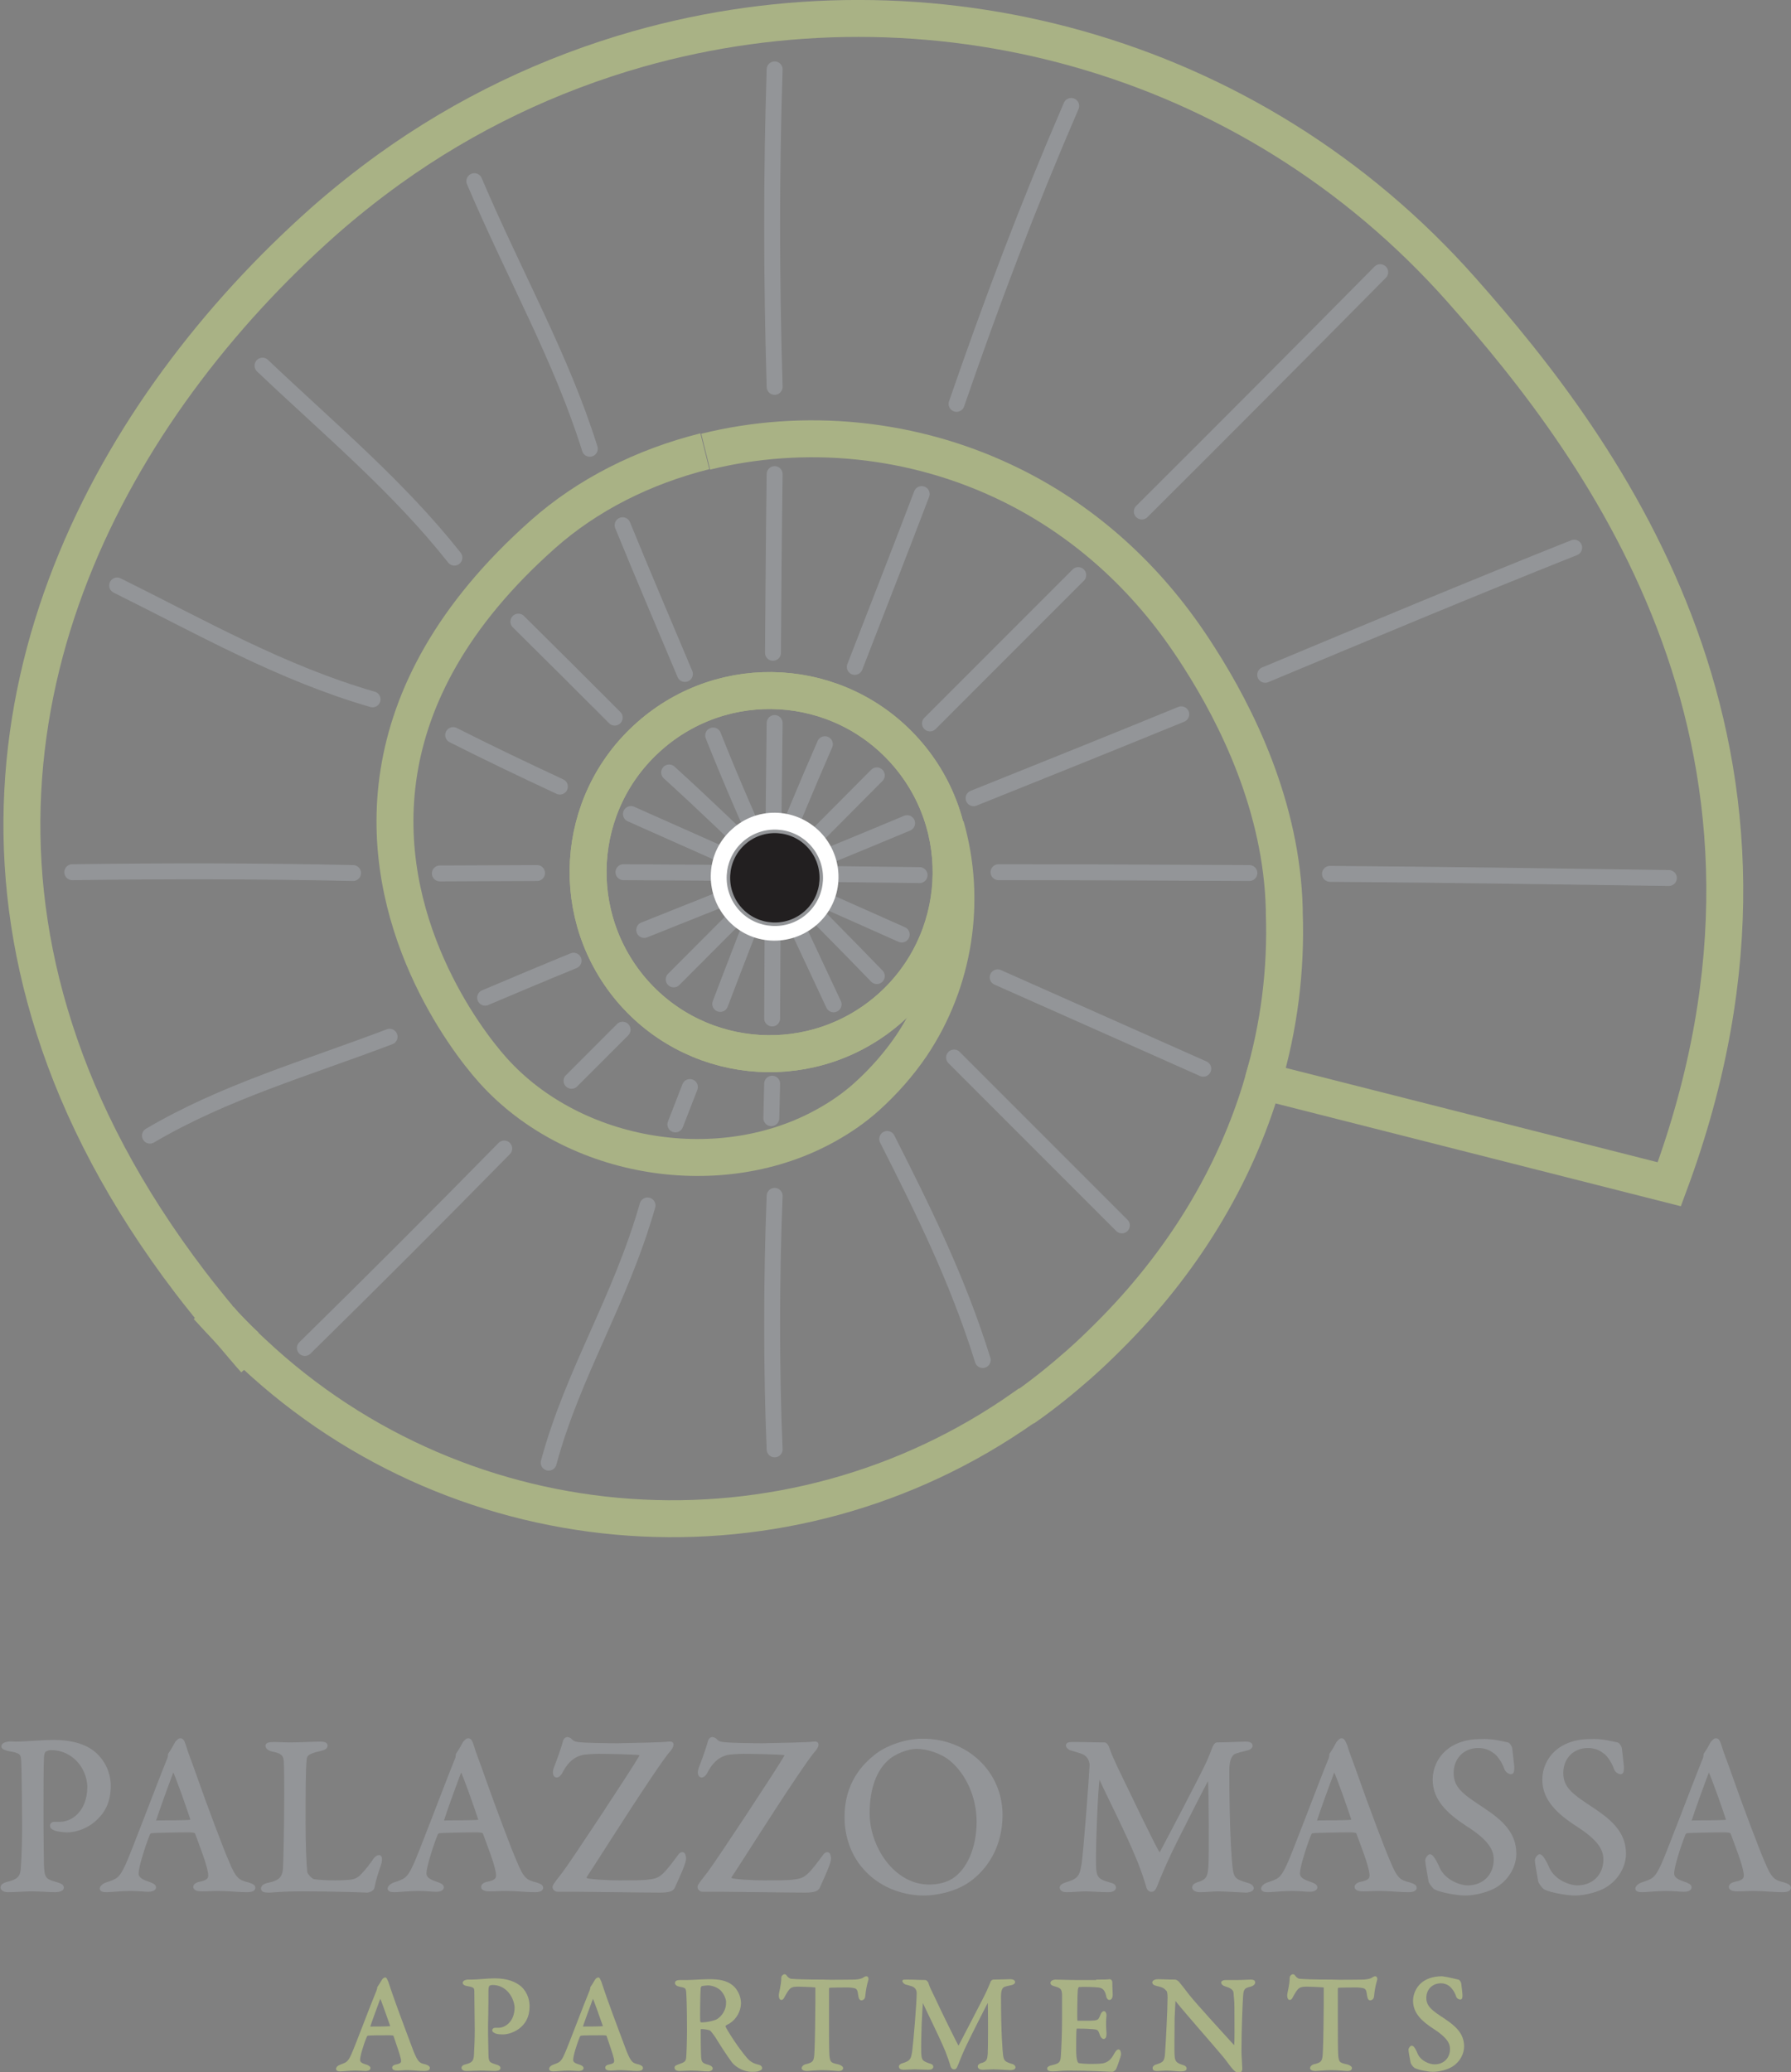 <svg xmlns="http://www.w3.org/2000/svg" xmlns:xlink="http://www.w3.org/1999/xlink" id="Livello_1" x="0px" y="0px" viewBox="0 0 431.2 498.7" style="enable-background:new 0 0 431.2 498.7;" xml:space="preserve"><rect x="0" y="0" width="431.2" height="498.7" fill="#808080" stroke="none"/><style type="text/css">	.st0{fill:#A9B285;}	.st1{fill:none;stroke:#A9B285;stroke-width:0.595;stroke-miterlimit:3.864;}	.st2{fill:#939598;}	.st3{fill:none;stroke:#939598;stroke-width:0.744;stroke-miterlimit:3.864;}	.st4{fill:none;stroke:#A9B285;stroke-width:8.89;stroke-miterlimit:3.864;}	.st5{fill:none;stroke:#939598;stroke-width:3.831;stroke-linecap:round;stroke-miterlimit:3.864;}	.st6{fill:#FFFFFF;}	.st7{fill:#221F20;}	.st8{fill:none;stroke:#939598;stroke-width:0.84;stroke-miterlimit:3.864;}</style><g>	<path class="st0" d="M93.2,477c0.3,0.9,0.8,2.4,1.4,4.1c1.7,4.8,4.2,11.3,4.7,12.7c1.1,2.7,1.6,3,3.1,3.3c0.5,0.2,0.8,0.3,0.8,0.6  c0,0.2-0.2,0.4-1.1,0.4c-1.1,0-2.7-0.2-4.1-0.2c-1.1,0-1.5,0.1-2.3,0.1c-0.8,0-1-0.2-1-0.4c0-0.2,0.2-0.4,0.8-0.5  c1.6-0.3,1.4-1,1.3-1.7c-0.3-1.3-1.1-3.5-1.8-5.6c0-0.1-0.2-0.3-1.1-0.3c-1.8,0-4.7,0-5.4,0.1c-0.1,0-0.3,0.2-0.4,0.3  c-0.9,2.1-1.7,4.9-1.7,5.8c0,0.4,0.1,1,1.6,1.4c0.6,0.2,0.9,0.4,0.9,0.6c0,0.3-0.5,0.4-0.9,0.4c-0.6,0-1.4-0.1-2.6-0.1  c-1.2,0-2.9,0.2-3.4,0.2c-0.6,0-0.8-0.1-0.8-0.3s0.2-0.5,0.7-0.7c1.6-0.6,2.1-0.7,3-2.8c0.8-1.7,4.5-11.6,6-15.2  c0.1-0.3,0.2-0.5,0.2-0.7c0-0.1,0-0.2,0.1-0.3c0.3-0.4,0.8-1.3,1-1.6c0.2-0.3,0.4-0.4,0.5-0.4C92.8,476.1,92.9,476.3,93.2,477   M94.3,487.7c-0.6-1.7-2.3-6.6-2.6-7.1c-0.1-0.2-0.2-0.2-0.3,0c-0.6,1.6-2.3,6.2-2.6,7.2c0,0.1,0,0.2,0.2,0.2c1.3,0,4,0,5.1-0.1  C94.2,487.9,94.3,487.8,94.3,487.7"></path>	<path class="st1" d="M93.2,477c0.3,0.9,0.8,2.4,1.4,4.1c1.7,4.8,4.2,11.3,4.7,12.7c1.1,2.7,1.6,3,3.1,3.3c0.5,0.2,0.8,0.3,0.8,0.6  c0,0.2-0.2,0.4-1.1,0.4c-1.1,0-2.7-0.2-4.1-0.2c-1.1,0-1.5,0.1-2.3,0.1c-0.8,0-1-0.2-1-0.4c0-0.2,0.2-0.4,0.8-0.5  c1.6-0.3,1.4-1,1.3-1.7c-0.3-1.3-1.1-3.5-1.8-5.6c0-0.1-0.2-0.3-1.1-0.3c-1.8,0-4.7,0-5.4,0.1c-0.1,0-0.3,0.2-0.4,0.3  c-0.9,2.1-1.7,4.9-1.7,5.8c0,0.4,0.1,1,1.6,1.4c0.6,0.2,0.9,0.4,0.9,0.6c0,0.3-0.5,0.4-0.9,0.4c-0.6,0-1.4-0.1-2.6-0.1  c-1.2,0-2.9,0.2-3.4,0.2c-0.6,0-0.8-0.1-0.8-0.3s0.2-0.5,0.7-0.7c1.6-0.6,2.1-0.7,3-2.8c0.8-1.7,4.5-11.6,6-15.2  c0.1-0.3,0.2-0.5,0.2-0.7c0-0.1,0-0.2,0.1-0.3c0.3-0.4,0.8-1.3,1-1.6c0.2-0.3,0.4-0.4,0.5-0.4C92.8,476.1,92.9,476.3,93.2,477z   M94.3,487.7c-0.6-1.7-2.3-6.6-2.6-7.1c-0.1-0.2-0.2-0.2-0.3,0c-0.6,1.6-2.3,6.2-2.6,7.2c0,0.1,0,0.2,0.2,0.2c1.3,0,4,0,5.1-0.1  C94.2,487.9,94.3,487.8,94.3,487.7z"></path>	<path class="st0" d="M118.6,477.4c-0.4,0-0.7,0.1-1,0.3c-0.1,0.1-0.3,0.5-0.3,1.3c0,0.7,0,4.8-0.1,8.6c0,3,0.1,5.8,0.1,6.6  c0,2.1,0.3,2.4,2,2.9c0.6,0.2,0.9,0.3,0.9,0.6s-0.6,0.4-1.1,0.4c-0.8,0-2-0.1-3.5-0.1c-1,0-2.3,0.1-3.3,0.1c-0.6,0-0.9-0.2-0.9-0.5  c0-0.2,0.3-0.4,0.7-0.5c1.8-0.4,2.2-1.1,2.3-2.4c0.1-1.6,0.2-4.3,0.2-6c0-1.1-0.1-8.1-0.1-9.1c0-1.2,0-1.6-1.8-1.9  c-0.7-0.1-1-0.3-1-0.5c0-0.3,0.3-0.4,0.8-0.5c0.2,0,0.8,0,1.1,0c1.3,0,3.8-0.3,5.5-0.3c3,0,4.9,0.8,6.2,1.9  c1.6,1.5,1.9,3.4,1.9,4.5c0,2.9-1.3,4.3-2.3,5.1c-0.9,0.7-2.4,1.4-3.8,1.4c-0.4,0-1.2,0-1.7-0.2c-0.4-0.2-0.6-0.3-0.6-0.5  c0-0.1,0.1-0.3,0.4-0.3h0.8c1.7,0,4.2-1.5,4.2-5.3C123.9,480,121.7,477.4,118.6,477.4"></path>	<path class="st1" d="M118.6,477.4c-0.4,0-0.7,0.1-1,0.3c-0.1,0.1-0.3,0.5-0.3,1.3c0,0.7,0,4.8-0.1,8.6c0,3,0.1,5.8,0.1,6.6  c0,2.1,0.3,2.4,2,2.9c0.6,0.2,0.9,0.3,0.9,0.6s-0.6,0.4-1.1,0.4c-0.8,0-2-0.1-3.5-0.1c-1,0-2.3,0.1-3.3,0.1c-0.6,0-0.9-0.2-0.9-0.5  c0-0.2,0.3-0.4,0.7-0.5c1.8-0.4,2.2-1.1,2.3-2.4c0.1-1.6,0.2-4.3,0.2-6c0-1.1-0.1-8.1-0.1-9.1c0-1.2,0-1.6-1.8-1.9  c-0.7-0.1-1-0.3-1-0.5c0-0.3,0.3-0.4,0.8-0.5c0.2,0,0.8,0,1.1,0c1.3,0,3.8-0.3,5.5-0.3c3,0,4.9,0.8,6.2,1.9  c1.6,1.5,1.9,3.4,1.9,4.5c0,2.9-1.3,4.3-2.3,5.1c-0.9,0.7-2.4,1.4-3.8,1.4c-0.4,0-1.2,0-1.7-0.2c-0.4-0.2-0.6-0.3-0.6-0.5  c0-0.1,0.1-0.3,0.4-0.3h0.8c1.7,0,4.2-1.5,4.2-5.3C123.9,480,121.7,477.4,118.6,477.4z"></path>	<path class="st0" d="M144.5,477c0.3,0.9,0.8,2.4,1.4,4.1c1.7,4.8,4.2,11.3,4.7,12.7c1.1,2.7,1.6,3,3.1,3.3c0.5,0.2,0.8,0.3,0.8,0.6  c0,0.2-0.2,0.4-1.1,0.4c-1.1,0-2.7-0.2-4.1-0.2c-1.1,0-1.5,0.1-2.3,0.1c-0.8,0-1-0.2-1-0.4c0-0.2,0.2-0.4,0.8-0.5  c1.6-0.3,1.4-1,1.3-1.7c-0.3-1.3-1.1-3.5-1.8-5.6c0-0.1-0.2-0.3-1.1-0.3c-1.8,0-4.7,0-5.4,0.1c-0.1,0-0.3,0.2-0.4,0.3  c-0.9,2.1-1.7,4.9-1.7,5.8c0,0.4,0.1,1,1.6,1.4c0.6,0.2,0.9,0.4,0.9,0.6c0,0.3-0.5,0.4-0.9,0.4c-0.6,0-1.4-0.1-2.6-0.1  c-1.2,0-2.9,0.2-3.4,0.2c-0.6,0-0.8-0.1-0.8-0.3s0.2-0.5,0.7-0.7c1.6-0.6,2.1-0.7,3-2.8c0.8-1.7,4.5-11.6,6-15.2  c0.1-0.3,0.2-0.5,0.2-0.7c0-0.1,0-0.2,0.1-0.3c0.3-0.4,0.8-1.3,1-1.6c0.2-0.3,0.4-0.4,0.5-0.4C144.1,476.1,144.2,476.3,144.5,477   M145.5,487.7c-0.6-1.7-2.3-6.6-2.6-7.1c-0.1-0.2-0.2-0.2-0.3,0c-0.6,1.6-2.3,6.2-2.6,7.2c0,0.1,0,0.2,0.2,0.2c1.3,0,4,0,5.1-0.1  C145.5,487.9,145.6,487.8,145.5,487.7"></path>	<path class="st1" d="M144.5,477c0.3,0.9,0.8,2.4,1.4,4.1c1.7,4.8,4.2,11.3,4.7,12.7c1.1,2.7,1.6,3,3.1,3.3c0.5,0.2,0.8,0.3,0.8,0.6  c0,0.2-0.2,0.4-1.1,0.4c-1.1,0-2.7-0.2-4.1-0.2c-1.1,0-1.5,0.1-2.3,0.1c-0.8,0-1-0.2-1-0.4c0-0.2,0.2-0.4,0.8-0.5  c1.6-0.3,1.4-1,1.3-1.7c-0.3-1.3-1.1-3.5-1.8-5.6c0-0.1-0.2-0.3-1.1-0.3c-1.8,0-4.7,0-5.4,0.1c-0.1,0-0.3,0.2-0.4,0.3  c-0.9,2.1-1.7,4.9-1.7,5.8c0,0.4,0.1,1,1.6,1.4c0.6,0.2,0.9,0.4,0.9,0.6c0,0.3-0.5,0.4-0.9,0.4c-0.6,0-1.4-0.1-2.6-0.1  c-1.2,0-2.9,0.2-3.4,0.2c-0.6,0-0.8-0.1-0.8-0.3s0.2-0.5,0.7-0.7c1.6-0.6,2.1-0.7,3-2.8c0.8-1.7,4.5-11.6,6-15.2  c0.1-0.3,0.2-0.5,0.2-0.7c0-0.1,0-0.2,0.1-0.3c0.3-0.4,0.8-1.3,1-1.6c0.2-0.3,0.4-0.4,0.5-0.4C144.1,476.1,144.2,476.3,144.5,477z   M145.5,487.7c-0.6-1.7-2.3-6.6-2.6-7.1c-0.1-0.2-0.2-0.2-0.3,0c-0.6,1.6-2.3,6.2-2.6,7.2c0,0.1,0,0.2,0.2,0.2c1.3,0,4,0,5.1-0.1  C145.5,487.9,145.6,487.8,145.5,487.7z"></path>	<path class="st0" d="M175.5,486.7c-0.2,0.1-0.8,0.4-1,0.6c-0.1,0.1-0.2,0.4-0.1,0.5c0.3,0.8,3.1,5.2,5.1,7.5  c0.9,1.1,1.8,1.6,3.2,1.9c0.3,0.1,0.5,0.3,0.5,0.5c0,0.2-0.3,0.3-0.5,0.4c-0.4,0.2-1.1,0.2-1.8,0.2c-1.5,0-3.4-0.9-4.4-2.1  c-1.2-1.6-2.8-4.1-4.1-6.2c-0.5-0.7-1.1-1.5-1.3-1.6c-0.1-0.1-1.3-0.4-2.3-0.4c-0.2,0-0.4,0.3-0.4,0.4c0,0.6,0,4.7,0.1,6.6  c0.1,1.4,0.4,1.8,2,2.2c0.6,0.2,0.8,0.4,0.8,0.6c0,0.3-0.6,0.4-0.8,0.4c-1.4,0-2-0.2-4.2-0.2c-0.6,0-2.3,0.1-2.7,0.1  c-0.4,0-0.9-0.1-0.9-0.5c0-0.3,0.3-0.3,0.7-0.5c1.4-0.5,2-0.7,2.1-1.9c0.1-1,0.2-4.5,0.2-6.5c0-5.1-0.1-8.1-0.2-9.3  c-0.1-1.2-0.4-1.3-1.9-1.6c-0.5-0.1-0.8-0.3-0.8-0.6c0-0.2,0.2-0.4,0.9-0.4h1.8c1.2,0,3.6-0.2,5.3-0.2c2.3,0,4,0.3,5.4,1.4  c1.1,0.9,1.9,2.5,1.9,4.1C178.1,483.8,177.1,485.7,175.5,486.7 M173.7,478.8c-0.8-0.8-2.2-1.3-3.3-1.3c-0.2,0-1.2,0.1-1.6,0.2  c-0.2,0.1-0.4,0.6-0.4,0.7c-0.1,1.1-0.2,7.5-0.1,8.1c0.1,0.3,0.3,0.5,0.5,0.5c1.9,0,3.7-0.6,4.1-0.9c0.9-0.6,2.2-2,2.2-4.1  C175.2,481.3,174.7,479.8,173.7,478.8"></path>	<path class="st1" d="M175.5,486.7c-0.2,0.1-0.8,0.4-1,0.6c-0.1,0.1-0.2,0.4-0.1,0.5c0.3,0.8,3.1,5.2,5.1,7.5  c0.9,1.1,1.8,1.6,3.2,1.9c0.3,0.1,0.5,0.3,0.5,0.5c0,0.2-0.3,0.3-0.5,0.4c-0.4,0.2-1.1,0.2-1.8,0.2c-1.5,0-3.4-0.9-4.4-2.1  c-1.2-1.6-2.8-4.1-4.1-6.2c-0.5-0.7-1.1-1.5-1.3-1.6c-0.1-0.1-1.3-0.4-2.3-0.4c-0.2,0-0.4,0.3-0.4,0.4c0,0.6,0,4.7,0.1,6.6  c0.1,1.4,0.4,1.8,2,2.2c0.6,0.2,0.8,0.4,0.8,0.6c0,0.3-0.6,0.4-0.8,0.4c-1.4,0-2-0.2-4.2-0.2c-0.6,0-2.3,0.1-2.7,0.1  c-0.4,0-0.9-0.1-0.9-0.5c0-0.3,0.3-0.3,0.7-0.5c1.4-0.5,2-0.7,2.1-1.9c0.1-1,0.2-4.5,0.2-6.5c0-5.1-0.1-8.1-0.2-9.3  c-0.1-1.2-0.4-1.3-1.9-1.6c-0.5-0.1-0.8-0.3-0.8-0.6c0-0.2,0.2-0.4,0.9-0.4h1.8c1.2,0,3.6-0.2,5.3-0.2c2.3,0,4,0.3,5.4,1.4  c1.1,0.9,1.9,2.5,1.9,4.1C178.1,483.8,177.1,485.7,175.5,486.7z M173.7,478.8c-0.8-0.8-2.2-1.3-3.3-1.3c-0.2,0-1.2,0.1-1.6,0.2  c-0.2,0.1-0.4,0.6-0.4,0.7c-0.1,1.1-0.2,7.5-0.1,8.1c0.1,0.3,0.3,0.5,0.5,0.5c1.9,0,3.7-0.6,4.1-0.9c0.9-0.6,2.2-2,2.2-4.1  C175.2,481.3,174.7,479.8,173.7,478.8z"></path>	<path class="st0" d="M205.9,476.7c1.2-0.1,1.8-0.3,2.2-0.6c0.2-0.1,0.3-0.2,0.5-0.2c0.2,0,0.3,0.3,0.1,0.8c-0.3,1-0.5,2-0.7,3.8  c0,0.3-0.3,0.6-0.6,0.6c-0.2,0-0.4-0.2-0.5-1.1c-0.2-1.7-0.6-1.9-2.7-2c-0.6,0-4.2,0-4.6,0.1c-0.2,0-0.3,0.4-0.3,0.4v8.1  c0,3.8,0,6.9,0.1,8.2c0.2,1.5,0.3,1.9,2.4,2.3c0.4,0.1,0.9,0.4,0.9,0.6c0,0.4-0.6,0.4-0.9,0.4c-0.3,0-2.3-0.2-3.8-0.2  c-1.6,0-3.3,0.2-3.7,0.2c-0.7,0-1-0.2-1-0.4c0-0.2,0.3-0.5,0.6-0.6c2.3-0.5,2.4-1.1,2.5-3.6c0.1-1.9,0.2-8.7,0.2-11.2v-3.9  c0-0.3-0.2-0.4-0.3-0.4c-0.7-0.1-3.6-0.2-4.1-0.2c-1.3,0-1.9,0.2-2.4,0.8c-0.1,0.1-0.5,0.6-1.1,1.7c-0.3,0.7-0.5,0.7-0.6,0.7  c-0.2,0-0.3-0.4-0.3-0.8c0-0.6,0.6-2.4,0.6-4.3c0-0.2,0.3-0.5,0.5-0.5c0.2,0,0.2,0.2,0.5,0.5c0.1,0.1,0.6,0.6,1.1,0.6  c0.9,0.1,3.5,0.2,7.7,0.2C200,476.8,204.5,476.7,205.9,476.7"></path>	<path class="st1" d="M205.9,476.7c1.2-0.1,1.8-0.3,2.2-0.6c0.2-0.1,0.3-0.2,0.5-0.2c0.2,0,0.3,0.3,0.1,0.8c-0.3,1-0.5,2-0.7,3.8  c0,0.3-0.3,0.6-0.6,0.6c-0.2,0-0.4-0.2-0.5-1.1c-0.2-1.7-0.6-1.9-2.7-2c-0.6,0-4.2,0-4.6,0.1c-0.2,0-0.3,0.4-0.3,0.4v8.1  c0,3.8,0,6.9,0.1,8.2c0.2,1.5,0.3,1.9,2.4,2.3c0.4,0.1,0.9,0.4,0.9,0.6c0,0.4-0.6,0.4-0.9,0.4c-0.3,0-2.3-0.2-3.8-0.2  c-1.6,0-3.3,0.2-3.7,0.2c-0.7,0-1-0.2-1-0.4c0-0.2,0.3-0.5,0.6-0.6c2.3-0.5,2.4-1.1,2.5-3.6c0.1-1.9,0.2-8.7,0.2-11.2v-3.9  c0-0.3-0.2-0.4-0.3-0.4c-0.7-0.1-3.6-0.2-4.1-0.2c-1.3,0-1.9,0.2-2.4,0.8c-0.1,0.1-0.5,0.6-1.1,1.7c-0.3,0.7-0.5,0.7-0.6,0.7  c-0.2,0-0.3-0.4-0.3-0.8c0-0.6,0.6-2.4,0.6-4.3c0-0.2,0.3-0.5,0.5-0.5c0.2,0,0.2,0.2,0.5,0.5c0.1,0.1,0.6,0.6,1.1,0.6  c0.9,0.1,3.5,0.2,7.7,0.2C200,476.8,204.5,476.7,205.9,476.7z"></path>	<path class="st0" d="M218.4,476.7c2.1,0,2.5,0.1,4.4,0.1c0.1,0,0.3,0.3,0.4,0.4c0.4,1.2,0.6,1.6,1.3,3c1.8,3.9,5.7,11.8,6.1,12.4  c0.1,0.1,0.3,0.2,0.3,0.1c0.3-0.6,6.4-12.2,7-13.6c0-0.1,0.6-1.3,0.8-1.9c0-0.2,0.3-0.5,0.4-0.5c1.2,0,3.8-0.1,4.1-0.1  c0.4,0,0.9,0.1,0.9,0.4c0,0.2-0.3,0.4-0.9,0.5c-0.5,0.1-1,0.2-1.5,0.4c-0.5,0.2-1,0.8-1,2.5c0,9.1,0.4,13.3,0.5,14.2  c0.2,1.5,0.6,1.8,2.1,2.3c0.6,0.1,0.9,0.4,0.9,0.6c0,0.3-0.5,0.4-1,0.4c-0.4,0-2.9-0.2-4.1-0.2c-0.6,0-1.7,0.1-2.5,0.1  c-0.4,0-0.9-0.1-0.9-0.5c0-0.3,0.4-0.5,0.9-0.6c1.3-0.4,1.4-1.2,1.5-2.4c0.1-1.5,0.1-11,0-12.7c0-0.1-0.1-0.4-0.3-0.2  c-0.4,0.7-4.1,8-5.4,10.7c-0.8,1.7-1.5,3.4-2,4.7c-0.4,1-0.5,0.9-0.8,0.9c-0.2,0-0.4-0.3-0.5-0.6c-0.2-0.8-0.6-1.9-1.2-3.5  c-1.8-4.3-4.5-9.5-5.7-12.3c-0.1-0.2-0.2-0.3-0.2,0.1c-0.3,1.4-0.6,9.7-0.5,12.7c0.1,1.7,0.3,2.1,2,2.7c0.7,0.2,0.9,0.3,0.9,0.6  c0,0.3-0.4,0.4-0.9,0.4c-1.1,0-2.4-0.1-3.3-0.1c-0.8,0-1.8,0.1-2.6,0.1c-0.5,0-0.9-0.1-0.9-0.5c0-0.1,0.2-0.4,0.7-0.5  c2-0.6,2.2-1.2,2.5-3c0.3-2.3,1.1-11.7,1.1-14.2c0-0.3-0.1-1.5-1.5-1.9c-0.6-0.2-1-0.3-1.4-0.4c-0.2-0.1-0.5-0.3-0.5-0.5  C217.4,476.7,217.7,476.7,218.4,476.7"></path>	<path class="st1" d="M218.4,476.7c2.1,0,2.5,0.1,4.4,0.1c0.1,0,0.3,0.3,0.4,0.4c0.4,1.2,0.6,1.6,1.3,3c1.8,3.9,5.7,11.8,6.1,12.4  c0.1,0.1,0.3,0.2,0.3,0.1c0.3-0.6,6.4-12.2,7-13.6c0-0.1,0.6-1.3,0.8-1.9c0-0.2,0.3-0.5,0.4-0.5c1.2,0,3.8-0.1,4.1-0.1  c0.4,0,0.9,0.1,0.9,0.4c0,0.2-0.3,0.4-0.9,0.5c-0.5,0.1-1,0.2-1.5,0.4c-0.5,0.2-1,0.8-1,2.5c0,9.1,0.4,13.3,0.5,14.2  c0.2,1.5,0.6,1.8,2.1,2.3c0.6,0.1,0.9,0.4,0.9,0.6c0,0.3-0.5,0.4-1,0.4c-0.4,0-2.9-0.2-4.1-0.2c-0.6,0-1.7,0.1-2.5,0.1  c-0.4,0-0.9-0.1-0.9-0.5c0-0.3,0.4-0.5,0.9-0.6c1.3-0.4,1.4-1.2,1.5-2.4c0.1-1.5,0.1-11,0-12.7c0-0.1-0.1-0.4-0.3-0.2  c-0.4,0.7-4.1,8-5.4,10.7c-0.8,1.7-1.5,3.4-2,4.7c-0.4,1-0.5,0.9-0.8,0.9c-0.2,0-0.4-0.3-0.5-0.6c-0.2-0.8-0.6-1.9-1.2-3.5  c-1.8-4.3-4.5-9.5-5.7-12.3c-0.1-0.2-0.2-0.3-0.2,0.1c-0.3,1.4-0.6,9.7-0.5,12.7c0.1,1.7,0.3,2.1,2,2.7c0.7,0.2,0.9,0.3,0.9,0.6  c0,0.3-0.4,0.4-0.9,0.4c-1.1,0-2.4-0.1-3.3-0.1c-0.8,0-1.8,0.1-2.6,0.1c-0.5,0-0.9-0.1-0.9-0.5c0-0.1,0.2-0.4,0.7-0.5  c2-0.6,2.2-1.2,2.5-3c0.3-2.3,1.1-11.7,1.1-14.2c0-0.3-0.1-1.5-1.5-1.9c-0.6-0.2-1-0.3-1.4-0.4c-0.2-0.1-0.5-0.3-0.5-0.5  C217.4,476.7,217.7,476.7,218.4,476.7z"></path>	<path class="st0" d="M264.2,476.7c1.1,0,2.5,0,3-0.1c0.1,0,0.3,0.2,0.3,0.4c0,1.5,0.1,2.5,0.1,3.1c0,0.5-0.2,0.9-0.5,0.9  c-0.3,0-0.5-0.5-0.5-0.8c-0.4-1.7-1.2-2.1-2.2-2.2c-0.9-0.1-3.2-0.2-4.7-0.1c-0.1,0-0.4,0.2-0.5,0.9c-0.1,0.8-0.2,7-0.1,7.5  c0,0.1,0.1,0.3,0.2,0.3h2.1c3.1,0,3.2-0.1,3.8-1.6c0.2-0.5,0.4-0.7,0.6-0.7c0.2,0,0.3,0.5,0.3,0.7c-0.1,0.9-0.1,1.6-0.1,2.4  c0,0.9,0.1,1.4,0.1,2c0,0.6-0.1,1-0.4,1c-0.2,0-0.5-0.4-0.6-0.7c-0.5-1.5-0.6-1.6-2.6-1.7c-1.1-0.1-2.4-0.1-3.3-0.1  c-0.1,0-0.3,0.2-0.3,0.3c-0.1,0.7-0.1,3.8-0.1,5.2c0,1,0.1,2.2,0.3,2.7c0.1,0.4,0.4,0.7,0.6,0.7c0.6,0.1,1.7,0.2,3,0.2  c0.4,0,2.4,0,3.1-0.2c1.1-0.3,1.9-0.9,2.7-2.4c0.4-0.7,0.6-0.9,0.8-0.9c0.2,0,0.3,0.5,0.3,0.9c0,0.3-1,3.2-1.2,3.5  c-0.1,0.1-0.4,0.4-0.6,0.4c-0.4,0-5.3-0.3-10.7-0.3c-1.7,0-2.5,0.2-3.7,0.2c-0.6,0-1-0.1-1-0.4c0-0.2,0.4-0.4,0.9-0.5  c1.6-0.4,2.3-0.6,2.4-2.4c0.1-1.4,0.3-5.3,0.3-9.3c0-3.9,0-4.6,0-5.6c-0.1-1.4-0.4-1.8-1.8-2.2c-0.7-0.2-1-0.3-1-0.6  c0-0.3,0.5-0.5,0.9-0.5c1.5,0,2.8,0.1,5,0.1H264.2z"></path>	<path class="st1" d="M264.2,476.7c1.1,0,2.5,0,3-0.1c0.1,0,0.3,0.2,0.3,0.4c0,1.5,0.1,2.5,0.1,3.1c0,0.5-0.2,0.9-0.5,0.9  c-0.3,0-0.5-0.5-0.5-0.8c-0.4-1.7-1.2-2.1-2.2-2.2c-0.9-0.1-3.2-0.2-4.7-0.1c-0.1,0-0.4,0.2-0.5,0.9c-0.1,0.8-0.2,7-0.1,7.5  c0,0.1,0.1,0.3,0.2,0.3h2.1c3.1,0,3.2-0.1,3.8-1.6c0.2-0.5,0.4-0.7,0.6-0.7c0.2,0,0.3,0.5,0.3,0.7c-0.1,0.9-0.1,1.6-0.1,2.4  c0,0.9,0.1,1.4,0.1,2c0,0.6-0.1,1-0.4,1c-0.2,0-0.5-0.4-0.6-0.7c-0.5-1.5-0.6-1.6-2.6-1.7c-1.1-0.1-2.4-0.1-3.3-0.1  c-0.1,0-0.3,0.2-0.3,0.3c-0.1,0.7-0.1,3.8-0.1,5.2c0,1,0.1,2.2,0.3,2.7c0.1,0.4,0.4,0.7,0.6,0.7c0.6,0.1,1.7,0.2,3,0.2  c0.4,0,2.4,0,3.1-0.2c1.1-0.3,1.9-0.9,2.7-2.4c0.4-0.7,0.6-0.9,0.8-0.9c0.2,0,0.3,0.5,0.3,0.9c0,0.3-1,3.2-1.2,3.5  c-0.1,0.1-0.4,0.4-0.6,0.4c-0.4,0-5.3-0.3-10.7-0.3c-1.7,0-2.5,0.2-3.7,0.2c-0.6,0-1-0.1-1-0.4c0-0.2,0.4-0.4,0.9-0.5  c1.6-0.4,2.3-0.6,2.4-2.4c0.1-1.4,0.3-5.3,0.3-9.3c0-3.9,0-4.6,0-5.6c-0.1-1.4-0.4-1.8-1.8-2.2c-0.7-0.2-1-0.3-1-0.6  c0-0.3,0.5-0.5,0.9-0.5c1.5,0,2.8,0.1,5,0.1H264.2z"></path>	<path class="st0" d="M278.9,476.6c0.7,0,2.3,0.1,4,0.1c0.2,0,0.5,0.2,0.7,0.4c0.5,0.6,1.3,1.6,2.6,3.3c1.5,1.9,8.7,9.8,10.9,12.2  c0.2,0.2,0.3-0.1,0.3-0.2c0.2-1.1,0.1-4.6,0.1-9.3c0-1.1-0.1-2.3-0.2-3.3c0-0.7-0.3-1.5-2.1-2c-0.7-0.2-0.9-0.5-0.9-0.7  c0-0.2,0.5-0.3,0.9-0.3c0.9,0,1.8,0,2.8,0c1.2,0,2.2-0.1,3.1-0.1c0.6,0,0.8,0.1,0.8,0.4c0,0.2-0.2,0.5-0.8,0.7  c-1.4,0.3-2,0.6-2.1,2.4c-0.1,1.2-0.4,7.7-0.4,13.3c0,1.4,0.2,3.8,0.2,4.4c0,0.3-0.2,0.7-0.5,0.7c-0.5,0-1.2-0.7-1.5-1.1  c-0.6-0.7-1.1-1.5-2-2.6c-3.1-3.7-8.8-10.1-11.7-13.7c-0.1-0.2-0.4-0.1-0.4,0.1c0,0.9-0.1,1.8-0.2,4.4c0,3-0.1,8,0,9  c0.1,1.5,0.5,2,2.1,2.5c0.7,0.2,0.8,0.4,0.8,0.6c0,0.3-0.4,0.4-1.1,0.4c-1,0-2.3-0.2-3.5-0.2c-0.7,0-1.6,0.1-2.1,0.1  c-0.5,0-0.9,0-0.9-0.4c0-0.3,0.3-0.5,0.7-0.6c1.5-0.5,2.2-0.7,2.3-3.1c0.2-2.7,0.6-10.6,0.6-13.3c0-1.2-0.2-1.5-0.2-1.6  c-0.9-1.1-1.3-1.1-2.8-1.5c-0.4-0.1-0.7-0.3-0.7-0.5C277.8,476.8,278.1,476.6,278.9,476.6"></path>	<path class="st1" d="M278.9,476.6c0.7,0,2.3,0.1,4,0.1c0.2,0,0.5,0.2,0.7,0.4c0.5,0.6,1.3,1.6,2.6,3.3c1.5,1.9,8.7,9.8,10.9,12.2  c0.2,0.2,0.3-0.1,0.3-0.2c0.2-1.1,0.1-4.6,0.1-9.3c0-1.1-0.1-2.3-0.2-3.3c0-0.7-0.3-1.5-2.1-2c-0.7-0.2-0.9-0.5-0.9-0.7  c0-0.2,0.5-0.3,0.9-0.3c0.9,0,1.8,0,2.8,0c1.2,0,2.2-0.1,3.1-0.1c0.6,0,0.8,0.1,0.8,0.4c0,0.2-0.2,0.5-0.8,0.7  c-1.4,0.3-2,0.6-2.1,2.4c-0.1,1.2-0.4,7.7-0.4,13.3c0,1.4,0.2,3.8,0.2,4.4c0,0.3-0.2,0.7-0.5,0.7c-0.5,0-1.2-0.7-1.5-1.1  c-0.6-0.7-1.1-1.5-2-2.6c-3.1-3.7-8.8-10.1-11.7-13.7c-0.1-0.2-0.4-0.1-0.4,0.1c0,0.9-0.1,1.8-0.2,4.4c0,3-0.1,8,0,9  c0.1,1.5,0.5,2,2.1,2.5c0.7,0.2,0.8,0.4,0.8,0.6c0,0.3-0.4,0.4-1.1,0.4c-1,0-2.3-0.2-3.5-0.2c-0.7,0-1.6,0.1-2.1,0.1  c-0.5,0-0.9,0-0.9-0.4c0-0.3,0.3-0.5,0.7-0.6c1.5-0.5,2.2-0.7,2.3-3.1c0.2-2.7,0.6-10.6,0.6-13.3c0-1.2-0.2-1.5-0.2-1.6  c-0.9-1.1-1.3-1.1-2.8-1.5c-0.4-0.1-0.7-0.3-0.7-0.5C277.8,476.8,278.1,476.6,278.9,476.6z"></path>	<path class="st0" d="M328.4,476.7c1.2-0.1,1.8-0.3,2.2-0.6c0.2-0.1,0.3-0.2,0.5-0.2c0.2,0,0.3,0.3,0.1,0.8c-0.3,1-0.5,2-0.7,3.8  c0,0.3-0.3,0.6-0.6,0.6c-0.2,0-0.4-0.2-0.5-1.1c-0.2-1.7-0.6-1.9-2.7-2c-0.6,0-4.2,0-4.6,0.1c-0.2,0-0.3,0.4-0.3,0.4v8.1  c0,3.8,0,6.9,0.1,8.2c0.2,1.5,0.3,1.9,2.4,2.3c0.4,0.1,0.9,0.4,0.9,0.6c0,0.4-0.6,0.4-0.9,0.4c-0.3,0-2.3-0.2-3.8-0.2  c-1.6,0-3.3,0.2-3.8,0.2c-0.7,0-1-0.2-1-0.4c0-0.2,0.3-0.5,0.6-0.6c2.3-0.5,2.4-1.1,2.5-3.6c0.1-1.9,0.2-8.7,0.2-11.2v-3.9  c0-0.3-0.2-0.4-0.3-0.4c-0.7-0.1-3.6-0.2-4.1-0.2c-1.2,0-1.9,0.2-2.4,0.8c-0.1,0.1-0.5,0.6-1.1,1.7c-0.3,0.7-0.5,0.7-0.6,0.7  c-0.2,0-0.3-0.4-0.3-0.8c0-0.6,0.6-2.4,0.6-4.3c0-0.2,0.3-0.5,0.5-0.5c0.2,0,0.2,0.2,0.5,0.5c0.1,0.1,0.6,0.6,1.1,0.6  c0.9,0.1,3.5,0.2,7.7,0.2C322.6,476.8,327.1,476.7,328.4,476.7"></path>	<path class="st1" d="M328.4,476.7c1.2-0.1,1.8-0.3,2.2-0.6c0.2-0.1,0.3-0.2,0.5-0.2c0.2,0,0.3,0.3,0.1,0.8c-0.3,1-0.5,2-0.7,3.8  c0,0.3-0.3,0.6-0.6,0.6c-0.2,0-0.4-0.2-0.5-1.1c-0.2-1.7-0.6-1.9-2.7-2c-0.6,0-4.2,0-4.6,0.1c-0.2,0-0.3,0.4-0.3,0.4v8.1  c0,3.8,0,6.9,0.1,8.2c0.2,1.5,0.3,1.9,2.4,2.3c0.4,0.1,0.9,0.4,0.9,0.6c0,0.4-0.6,0.4-0.9,0.4c-0.3,0-2.3-0.2-3.8-0.2  c-1.6,0-3.3,0.2-3.8,0.2c-0.7,0-1-0.2-1-0.4c0-0.2,0.3-0.5,0.6-0.6c2.3-0.5,2.4-1.1,2.5-3.6c0.1-1.9,0.2-8.7,0.2-11.2v-3.9  c0-0.3-0.2-0.4-0.3-0.4c-0.7-0.1-3.6-0.2-4.1-0.2c-1.2,0-1.9,0.2-2.4,0.8c-0.1,0.1-0.5,0.6-1.1,1.7c-0.3,0.7-0.5,0.7-0.6,0.7  c-0.2,0-0.3-0.4-0.3-0.8c0-0.6,0.6-2.4,0.6-4.3c0-0.2,0.3-0.5,0.5-0.5c0.2,0,0.2,0.2,0.5,0.5c0.1,0.1,0.6,0.6,1.1,0.6  c0.9,0.1,3.5,0.2,7.7,0.2C322.6,476.8,327.1,476.7,328.4,476.7z"></path>	<path class="st0" d="M351.1,476.7c0.2,0.1,0.4,0.6,0.4,0.6c0.1,0.6,0.3,2.5,0.3,2.7c0,0.6,0,0.9-0.2,0.9c-0.3,0-0.7-0.2-0.8-0.7  c-0.4-1.2-1.3-2.2-1.6-2.4c-0.6-0.5-1.4-0.8-2.3-0.8c-2.2,0-3.8,1.6-3.8,3.8c0,2.3,1.7,3.4,4.6,5.3c2.5,1.7,4.5,3.4,4.5,6.4  c0,1.6-0.9,3.5-2.7,4.6c-1.1,0.7-3,1.2-4.5,1.2c-1.1,0-3.3-0.4-4.3-0.9c-0.3-0.2-0.8-0.9-0.8-1.1c-0.2-1.1-0.5-2.6-0.5-3.1  c0-0.1,0.3-0.6,0.5-0.6c0.3,0,0.8,0.9,1.2,1.9c0.9,1.8,3,2.6,4.3,2.6c2.3,0,4-1.6,4-4c0-1.4-0.7-2.9-4.1-5.1  c-2.8-1.8-4.8-3.7-4.8-6.5c0-1.5,0.7-3,1.8-4c1-0.9,2.6-1.6,4.9-1.6C348.8,476.1,350.5,476.6,351.1,476.7"></path>	<path class="st1" d="M351.1,476.7c0.2,0.1,0.4,0.6,0.4,0.6c0.1,0.6,0.3,2.5,0.3,2.7c0,0.6,0,0.9-0.2,0.9c-0.3,0-0.7-0.2-0.8-0.7  c-0.4-1.2-1.3-2.2-1.6-2.4c-0.6-0.5-1.4-0.8-2.3-0.8c-2.2,0-3.8,1.6-3.8,3.8c0,2.3,1.7,3.4,4.6,5.3c2.5,1.7,4.5,3.4,4.5,6.4  c0,1.6-0.9,3.5-2.7,4.6c-1.1,0.7-3,1.2-4.5,1.2c-1.1,0-3.3-0.4-4.3-0.9c-0.3-0.2-0.8-0.9-0.8-1.1c-0.2-1.1-0.5-2.6-0.5-3.1  c0-0.1,0.3-0.6,0.5-0.6c0.3,0,0.8,0.9,1.2,1.9c0.9,1.8,3,2.6,4.3,2.6c2.3,0,4-1.6,4-4c0-1.4-0.7-2.9-4.1-5.1  c-2.8-1.8-4.8-3.7-4.8-6.5c0-1.5,0.7-3,1.8-4c1-0.9,2.6-1.6,4.9-1.6C348.8,476.1,350.5,476.6,351.1,476.7z"></path>	<path class="st2" d="M12.3,420.8c-0.6,0-1.1,0.2-1.6,0.5c-0.2,0.2-0.5,0.8-0.5,2.1c-0.1,1.1-0.1,7.9-0.1,14.2c0,5,0.1,9.6,0.1,10.9  c0.1,3.6,0.5,4,3.3,4.8c1,0.3,1.5,0.5,1.5,1c0,0.5-1,0.7-1.8,0.7c-1.4,0-3.3-0.2-5.7-0.2c-1.6,0-3.8,0.2-5.5,0.2  c-0.9,0-1.5-0.3-1.5-0.8c0-0.4,0.5-0.7,1.1-0.9c3.1-0.7,3.7-1.7,3.8-4c0.2-2.6,0.3-7.2,0.3-9.9c0-1.8-0.1-13.4-0.2-15.1  c-0.1-2,0-2.7-3.1-3.2c-1.1-0.2-1.7-0.5-1.7-0.8c0-0.4,0.5-0.7,1.3-0.8c0.4-0.1,1.3,0,1.8,0c2.2,0,6.4-0.4,9.1-0.4  c5,0,8.2,1.3,10.2,3.2c2.6,2.5,3.2,5.6,3.2,7.4c0,4.9-2.2,7.1-3.8,8.5c-1.4,1.2-3.9,2.4-6.3,2.4c-0.6,0-2-0.1-2.9-0.4  c-0.7-0.3-0.9-0.5-0.9-0.9c0-0.2,0.2-0.5,0.7-0.5h1.4c2.9,0,6.9-2.6,6.9-8.9C21.2,425.1,17.5,420.8,12.3,420.8"></path>	<path class="st3" d="M12.3,420.8c-0.6,0-1.1,0.2-1.6,0.5c-0.2,0.2-0.5,0.8-0.5,2.1c-0.1,1.1-0.1,7.9-0.1,14.2c0,5,0.1,9.6,0.1,10.9  c0.1,3.6,0.5,4,3.3,4.8c1,0.3,1.5,0.5,1.5,1c0,0.5-1,0.7-1.8,0.7c-1.4,0-3.3-0.2-5.7-0.2c-1.6,0-3.8,0.2-5.5,0.2  c-0.9,0-1.5-0.3-1.5-0.8c0-0.4,0.5-0.7,1.1-0.9c3.1-0.7,3.7-1.7,3.8-4c0.2-2.6,0.3-7.2,0.3-9.9c0-1.8-0.1-13.4-0.2-15.1  c-0.1-2,0-2.7-3.1-3.2c-1.1-0.2-1.7-0.5-1.7-0.8c0-0.4,0.5-0.7,1.3-0.8c0.4-0.1,1.3,0,1.8,0c2.2,0,6.4-0.4,9.1-0.4  c5,0,8.2,1.3,10.2,3.2c2.6,2.5,3.2,5.6,3.2,7.4c0,4.9-2.2,7.1-3.8,8.5c-1.4,1.2-3.9,2.4-6.3,2.4c-0.6,0-2-0.1-2.9-0.4  c-0.7-0.3-0.9-0.5-0.9-0.9c0-0.2,0.2-0.5,0.7-0.5h1.4c2.9,0,6.9-2.6,6.9-8.9C21.2,425.1,17.5,420.8,12.3,420.8z"></path>	<path class="st2" d="M44.4,420.1c0.4,1.5,1.4,3.9,2.4,6.8c2.8,8,6.9,18.8,7.9,21c1.8,4.5,2.7,4.9,5.1,5.5c0.9,0.3,1.3,0.5,1.3,0.9  c0,0.4-0.4,0.7-1.7,0.7c-1.8,0-4.5-0.3-6.9-0.3c-1.7,0-2.5,0.1-3.9,0.1c-1.4,0-1.7-0.4-1.7-0.7c0-0.3,0.3-0.7,1.3-0.9  c2.6-0.5,2.4-1.6,2.2-2.8c-0.4-2.2-1.8-5.8-3.1-9.3c-0.1-0.2-0.3-0.5-1.9-0.5c-3,0-7.8,0.1-9,0.2c-0.2,0-0.5,0.3-0.6,0.4  c-1.4,3.5-2.8,8.2-2.8,9.6c0,0.7,0.2,1.6,2.7,2.4c0.9,0.3,1.5,0.6,1.5,1c0,0.5-0.8,0.7-1.5,0.7c-0.9,0-2.3-0.2-4.3-0.2  c-2,0-4.9,0.3-5.7,0.3c-1,0-1.3-0.2-1.3-0.5c0-0.3,0.4-0.8,1.2-1.1c2.7-0.9,3.4-1.1,5-4.6c1.3-2.8,7.5-19.3,9.9-25.2  c0.2-0.4,0.3-0.9,0.3-1.1c0-0.2,0-0.3,0.1-0.4c0.5-0.7,1.3-2.1,1.6-2.7c0.4-0.4,0.6-0.7,0.9-0.7C43.8,418.7,44,418.9,44.4,420.1   M46.2,437.8c-0.9-2.8-3.8-11-4.3-11.7c-0.2-0.3-0.3-0.4-0.4,0c-1,2.6-3.8,10.3-4.3,12c-0.1,0.2,0.1,0.4,0.3,0.4  c2.2-0.1,6.7,0,8.5-0.2C46,438.3,46.2,438,46.2,437.8"></path>	<path class="st3" d="M44.4,420.1c0.4,1.5,1.4,3.9,2.4,6.8c2.8,8,6.9,18.8,7.9,21c1.8,4.5,2.7,4.9,5.1,5.5c0.9,0.3,1.3,0.5,1.3,0.9  c0,0.4-0.4,0.7-1.7,0.7c-1.8,0-4.5-0.3-6.9-0.3c-1.7,0-2.5,0.1-3.9,0.1c-1.4,0-1.7-0.4-1.7-0.7c0-0.3,0.3-0.7,1.3-0.9  c2.6-0.5,2.4-1.6,2.2-2.8c-0.4-2.2-1.8-5.8-3.1-9.3c-0.1-0.2-0.3-0.5-1.9-0.5c-3,0-7.8,0.1-9,0.2c-0.2,0-0.5,0.3-0.6,0.4  c-1.4,3.5-2.8,8.2-2.8,9.6c0,0.7,0.2,1.6,2.7,2.4c0.9,0.3,1.5,0.6,1.5,1c0,0.5-0.8,0.7-1.5,0.7c-0.9,0-2.3-0.2-4.3-0.2  c-2,0-4.9,0.3-5.7,0.3c-1,0-1.3-0.2-1.3-0.5c0-0.3,0.4-0.8,1.2-1.1c2.7-0.9,3.4-1.1,5-4.6c1.3-2.8,7.5-19.3,9.9-25.2  c0.2-0.4,0.3-0.9,0.3-1.1c0-0.2,0-0.3,0.1-0.4c0.5-0.7,1.3-2.1,1.6-2.7c0.4-0.4,0.6-0.7,0.9-0.7C43.8,418.7,44,418.9,44.4,420.1z   M46.2,437.8c-0.9-2.8-3.8-11-4.3-11.7c-0.2-0.3-0.3-0.4-0.4,0c-1,2.6-3.8,10.3-4.3,12c-0.1,0.2,0.1,0.4,0.3,0.4  c2.2-0.1,6.7,0,8.5-0.2C46,438.3,46.2,438,46.2,437.8z"></path>	<path class="st2" d="M65.9,419.6c1.5,0,2.5,0.1,4,0.1c2.1,0,5.8-0.2,7.2-0.2c1,0,1.4,0.2,1.4,0.6c0,0.4-0.4,0.7-1.3,0.9  c-3.2,0.7-3.5,1.3-3.7,2.1c-0.3,2.5-0.3,8-0.3,16.1c0,4.3,0.2,9.5,0.4,11.3c0.1,0.8,1.4,2,1.9,2.1c1.4,0.2,3.4,0.3,5.2,0.3  c1.5,0,3.1-0.1,3.9-0.2c0.4-0.1,1.1-0.1,2.2-1c0.8-0.8,1.6-1.6,3.1-3.7c0.6-1,1.1-1.2,1.4-1.2c0.3,0,0.4,0.6,0.2,1.5  c-0.9,2.7-1.3,3.8-1.7,5.9c-0.1,0.6-1.1,0.9-1.3,0.9c-0.7,0-5.6-0.3-16.7-0.3c-3.7,0-6.3,0.3-7,0.3c-1,0-1.6-0.1-1.6-0.6  c0-0.4,0.4-0.8,1.3-1c3-0.6,3.8-1.6,4-3.8c0.1-1.4,0.3-10.1,0.3-18c0-2.2,0-6-0.1-7.8c-0.1-1.2-0.3-2.2-2.9-2.7  c-1.1-0.2-1.5-0.7-1.5-1C64.2,419.8,64.7,419.6,65.9,419.6"></path>	<path class="st3" d="M65.9,419.6c1.5,0,2.5,0.1,4,0.1c2.1,0,5.8-0.2,7.2-0.2c1,0,1.4,0.2,1.4,0.6c0,0.4-0.4,0.7-1.3,0.9  c-3.2,0.7-3.5,1.3-3.7,2.1c-0.3,2.5-0.3,8-0.3,16.1c0,4.3,0.2,9.5,0.4,11.3c0.1,0.8,1.4,2,1.9,2.1c1.4,0.2,3.4,0.3,5.2,0.3  c1.5,0,3.1-0.1,3.9-0.2c0.4-0.1,1.1-0.1,2.2-1c0.8-0.8,1.6-1.6,3.1-3.7c0.6-1,1.1-1.2,1.4-1.2c0.3,0,0.4,0.6,0.2,1.5  c-0.9,2.7-1.3,3.8-1.7,5.9c-0.1,0.6-1.1,0.9-1.3,0.9c-0.7,0-5.6-0.3-16.7-0.3c-3.7,0-6.3,0.3-7,0.3c-1,0-1.6-0.1-1.6-0.6  c0-0.4,0.4-0.8,1.3-1c3-0.6,3.8-1.6,4-3.8c0.1-1.4,0.3-10.1,0.3-18c0-2.2,0-6-0.1-7.8c-0.1-1.2-0.3-2.2-2.9-2.7  c-1.1-0.2-1.5-0.7-1.5-1C64.2,419.8,64.7,419.6,65.9,419.6z"></path>	<path class="st2" d="M113.7,420.1c0.4,1.5,1.4,3.9,2.4,6.8c2.8,8,6.9,18.8,7.9,21c1.8,4.5,2.7,4.9,5.1,5.5c0.9,0.3,1.3,0.5,1.3,0.9  c0,0.4-0.4,0.7-1.7,0.7c-1.8,0-4.5-0.3-6.9-0.3c-1.7,0-2.5,0.1-3.9,0.1c-1.4,0-1.7-0.4-1.7-0.7c0-0.3,0.3-0.7,1.3-0.9  c2.6-0.5,2.4-1.6,2.2-2.8c-0.4-2.2-1.8-5.8-3.1-9.3c-0.1-0.2-0.3-0.5-1.9-0.5c-3,0-7.8,0.1-9,0.2c-0.2,0-0.5,0.3-0.6,0.4  c-1.4,3.5-2.8,8.2-2.8,9.6c0,0.7,0.2,1.6,2.7,2.4c0.9,0.3,1.5,0.6,1.5,1c0,0.5-0.8,0.7-1.5,0.7c-0.9,0-2.3-0.2-4.3-0.2  c-2,0-4.9,0.3-5.7,0.3c-1,0-1.3-0.2-1.3-0.5c0-0.3,0.4-0.8,1.2-1.1c2.7-0.9,3.4-1.1,5-4.6c1.3-2.8,7.5-19.3,9.9-25.2  c0.2-0.4,0.3-0.9,0.3-1.1c0-0.2,0-0.3,0.1-0.4c0.5-0.7,1.3-2.1,1.6-2.7c0.4-0.4,0.6-0.7,0.9-0.7  C113.1,418.7,113.3,418.9,113.7,420.1 M115.5,437.8c-0.9-2.8-3.8-11-4.3-11.7c-0.2-0.3-0.3-0.4-0.4,0c-1,2.6-3.8,10.3-4.3,12  c-0.1,0.2,0.1,0.4,0.3,0.4c2.2-0.1,6.7,0,8.5-0.2C115.4,438.3,115.6,438,115.5,437.8"></path>	<path class="st3" d="M113.7,420.1c0.4,1.5,1.4,3.9,2.4,6.8c2.8,8,6.9,18.8,7.9,21c1.8,4.5,2.7,4.9,5.1,5.5c0.9,0.3,1.3,0.5,1.3,0.9  c0,0.4-0.4,0.7-1.7,0.7c-1.8,0-4.5-0.3-6.9-0.3c-1.7,0-2.5,0.1-3.9,0.1c-1.4,0-1.7-0.4-1.7-0.7c0-0.3,0.3-0.7,1.3-0.9  c2.6-0.5,2.4-1.6,2.2-2.8c-0.4-2.2-1.8-5.8-3.1-9.3c-0.1-0.2-0.3-0.5-1.9-0.5c-3,0-7.8,0.1-9,0.2c-0.2,0-0.5,0.3-0.6,0.4  c-1.4,3.5-2.8,8.2-2.8,9.6c0,0.7,0.2,1.6,2.7,2.4c0.9,0.3,1.5,0.6,1.5,1c0,0.5-0.8,0.7-1.5,0.7c-0.9,0-2.3-0.2-4.3-0.2  c-2,0-4.9,0.3-5.7,0.3c-1,0-1.3-0.2-1.3-0.5c0-0.3,0.4-0.8,1.2-1.1c2.7-0.9,3.4-1.1,5-4.6c1.3-2.8,7.5-19.3,9.9-25.2  c0.2-0.4,0.3-0.9,0.3-1.1c0-0.2,0-0.3,0.1-0.4c0.5-0.7,1.3-2.1,1.6-2.7c0.4-0.4,0.6-0.7,0.9-0.7  C113.1,418.7,113.3,418.9,113.7,420.1z M115.5,437.8c-0.9-2.8-3.8-11-4.3-11.7c-0.2-0.3-0.3-0.4-0.4,0c-1,2.6-3.8,10.3-4.3,12  c-0.1,0.2,0.1,0.4,0.3,0.4c2.2-0.1,6.7,0,8.5-0.2C115.4,438.3,115.6,438,115.5,437.8z"></path>	<path class="st2" d="M160.9,419.5c0.7-0.1,0.9,0.1,0.9,0.3c0,0.2-0.1,0.7-0.7,1.4c-0.7,0.7-2.5,3.3-4.8,6.7  c-5.6,8.3-13.9,21.5-15.4,23.7c-0.2,0.2-0.1,0.5,0.2,0.7c0.5,0.3,4.9,0.6,8.1,0.6c1.9,0,6,0,6.9-0.2c2.6-0.3,3.4-0.6,6.8-5.2  c0.7-0.9,0.9-1.4,1.4-1.4c0.3,0,0.5,0.5,0.5,1.2c0,0.9-1.1,3.4-2.7,6.9c-0.3,0.5-0.8,0.9-3.2,0.9c-4.3,0-16.9-0.2-19.4-0.2h-5.2  c-0.4,0-0.9-0.3-0.9-0.8c0-0.4,1.1-1.7,2.4-3.4c2-2.6,17.1-25.5,18.4-27.9c0.3-0.4,0-0.7-0.2-0.8c-2.1-0.2-7.7-0.3-9.9-0.3  c-0.9,0-3.2,0.1-4,0.3c-1.6,0.4-3.3,1.3-4.9,4.2c-0.4,0.9-0.9,1.2-1.2,1.2c-0.3,0-0.8-0.5-0.3-1.9c0.2-0.5,1.6-4.1,2.2-6.4  c0.1-0.4,0.4-0.7,0.7-0.7c0.2,0,0.7,0.2,0.9,0.5c0.6,0.6,1.3,0.7,2.7,0.8c1.5,0.1,5.2,0.2,8.6,0.2  C153,419.8,159.7,419.7,160.9,419.5"></path>	<path class="st3" d="M160.9,419.5c0.7-0.1,0.9,0.1,0.9,0.3c0,0.2-0.1,0.7-0.7,1.4c-0.7,0.7-2.5,3.3-4.8,6.7  c-5.6,8.3-13.9,21.5-15.4,23.7c-0.2,0.2-0.1,0.5,0.2,0.7c0.5,0.3,4.9,0.6,8.1,0.6c1.9,0,6,0,6.9-0.2c2.6-0.3,3.4-0.6,6.8-5.2  c0.7-0.9,0.9-1.4,1.4-1.4c0.3,0,0.5,0.5,0.5,1.2c0,0.9-1.1,3.4-2.7,6.9c-0.3,0.5-0.8,0.9-3.2,0.9c-4.3,0-16.9-0.2-19.4-0.2h-5.2  c-0.4,0-0.9-0.3-0.9-0.8c0-0.4,1.1-1.7,2.4-3.4c2-2.6,17.1-25.5,18.4-27.9c0.3-0.4,0-0.7-0.2-0.8c-2.1-0.2-7.7-0.3-9.9-0.3  c-0.9,0-3.2,0.1-4,0.3c-1.6,0.4-3.3,1.3-4.9,4.2c-0.4,0.9-0.9,1.2-1.2,1.2c-0.3,0-0.8-0.5-0.3-1.9c0.2-0.5,1.6-4.1,2.2-6.4  c0.1-0.4,0.4-0.7,0.7-0.7c0.2,0,0.7,0.2,0.9,0.5c0.6,0.6,1.3,0.7,2.7,0.8c1.5,0.1,5.2,0.2,8.6,0.2  C153,419.8,159.7,419.7,160.9,419.5z"></path>	<path class="st2" d="M195.8,419.5c0.7-0.1,0.9,0.1,0.9,0.3c0,0.2-0.1,0.7-0.7,1.4c-0.7,0.7-2.5,3.3-4.8,6.7  c-5.6,8.3-13.9,21.5-15.4,23.7c-0.2,0.2-0.1,0.5,0.2,0.7c0.5,0.3,4.9,0.6,8.1,0.6c1.9,0,6,0,6.9-0.2c2.6-0.3,3.4-0.6,6.8-5.2  c0.7-0.9,0.9-1.4,1.4-1.4c0.3,0,0.5,0.5,0.5,1.2c0,0.9-1.1,3.4-2.7,6.9c-0.3,0.5-0.8,0.9-3.2,0.9c-4.3,0-16.9-0.2-19.4-0.2h-5.2  c-0.4,0-0.9-0.3-0.9-0.8c0-0.4,1.1-1.7,2.4-3.4c2-2.6,17.1-25.5,18.4-27.9c0.3-0.4,0-0.7-0.2-0.8c-2.1-0.2-7.7-0.3-9.9-0.3  c-0.9,0-3.2,0.1-4,0.3c-1.6,0.4-3.3,1.3-4.9,4.2c-0.4,0.9-0.9,1.2-1.2,1.2c-0.3,0-0.8-0.5-0.3-1.9c0.2-0.5,1.6-4.1,2.2-6.4  c0.1-0.4,0.4-0.7,0.7-0.7c0.2,0,0.7,0.2,0.9,0.5c0.6,0.6,1.3,0.7,2.7,0.8c1.5,0.1,5.2,0.2,8.6,0.2  C187.8,419.8,194.6,419.7,195.8,419.5"></path>	<path class="st3" d="M195.8,419.5c0.7-0.1,0.9,0.1,0.9,0.3c0,0.2-0.1,0.7-0.7,1.4c-0.7,0.7-2.5,3.3-4.8,6.7  c-5.6,8.3-13.9,21.5-15.4,23.7c-0.2,0.2-0.1,0.5,0.2,0.7c0.5,0.3,4.9,0.6,8.1,0.6c1.9,0,6,0,6.9-0.2c2.6-0.3,3.4-0.6,6.8-5.2  c0.7-0.9,0.9-1.4,1.4-1.4c0.3,0,0.5,0.5,0.5,1.2c0,0.9-1.1,3.4-2.7,6.9c-0.3,0.5-0.8,0.9-3.2,0.9c-4.3,0-16.9-0.2-19.4-0.2h-5.2  c-0.4,0-0.9-0.3-0.9-0.8c0-0.4,1.1-1.7,2.4-3.4c2-2.6,17.1-25.5,18.4-27.9c0.3-0.4,0-0.7-0.2-0.8c-2.1-0.2-7.7-0.3-9.9-0.3  c-0.9,0-3.2,0.1-4,0.3c-1.6,0.4-3.3,1.3-4.9,4.2c-0.4,0.9-0.9,1.2-1.2,1.2c-0.3,0-0.8-0.5-0.3-1.9c0.2-0.5,1.6-4.1,2.2-6.4  c0.1-0.4,0.4-0.7,0.7-0.7c0.2,0,0.7,0.2,0.9,0.5c0.6,0.6,1.3,0.7,2.7,0.8c1.5,0.1,5.2,0.2,8.6,0.2  C187.8,419.8,194.6,419.7,195.8,419.5z"></path>	<path class="st2" d="M241,436.8c0,7.7-3.8,13-7.8,15.8c-3.4,2.4-8,3.2-10.8,3.2c-5.6,0-10.9-2.4-14.2-6.2  c-2.9-3.2-4.5-7.6-4.5-12.3c0-6.7,2.9-11.4,7.1-14.7c2.7-2.2,7.4-3.8,11.2-3.8C232.5,418.7,241,426.4,241,436.8 M213.3,423.6  c-2.4,2.3-4.3,6.4-4.3,12.8c0,8.1,6,17.5,14.7,17.5c4.5,0,6.6-2,7.2-2.6c2.2-2,4.6-6.4,4.6-12.9c0-6-2.6-11.7-6.6-15  c-2.2-1.8-5.7-2.9-8.2-2.9C218.6,420.5,215.2,421.7,213.3,423.6"></path>	<path class="st3" d="M241,436.8c0,7.7-3.8,13-7.8,15.8c-3.4,2.4-8,3.2-10.8,3.2c-5.6,0-10.9-2.4-14.2-6.2  c-2.9-3.2-4.5-7.6-4.5-12.3c0-6.7,2.9-11.4,7.1-14.7c2.7-2.2,7.4-3.8,11.2-3.8C232.5,418.7,241,426.4,241,436.8z M213.3,423.6  c-2.4,2.3-4.3,6.4-4.3,12.8c0,8.1,6,17.5,14.7,17.5c4.5,0,6.6-2,7.2-2.6c2.2-2,4.6-6.4,4.6-12.9c0-6-2.6-11.7-6.6-15  c-2.2-1.8-5.7-2.9-8.2-2.9C218.6,420.5,215.2,421.7,213.3,423.6z"></path>	<path class="st2" d="M258.7,419.6c3.6,0,4.2,0.1,7.3,0.1c0.1,0,0.5,0.4,0.6,0.7c0.7,2,1,2.6,2.1,5c3.1,6.4,9.4,19.6,10.2,20.6  c0.1,0.2,0.4,0.3,0.5,0.2c0.5-0.9,10.7-20.2,11.6-22.5c0.1-0.2,0.9-2.1,1.3-3.2c0.1-0.3,0.5-0.8,0.6-0.8c2,0,6.4-0.2,6.9-0.2  c0.7,0,1.4,0.1,1.4,0.6c0,0.4-0.4,0.7-1.4,0.9c-0.9,0.2-1.6,0.4-2.5,0.7c-0.8,0.3-1.7,1.4-1.7,4.2c0,15.2,0.6,22.1,0.8,23.7  c0.3,2.5,0.9,3,3.6,3.8c1,0.2,1.5,0.7,1.5,1c0,0.4-0.8,0.7-1.6,0.7c-0.6,0-4.8-0.3-6.8-0.3c-1,0-2.8,0.2-4.2,0.2  c-0.6,0-1.5-0.2-1.5-0.8c0-0.5,0.7-0.8,1.4-1c2.2-0.7,2.3-1.9,2.5-3.9c0.2-2.5,0.1-18.3-0.1-21.1c-0.1-0.2-0.2-0.7-0.4-0.3  c-0.7,1.2-6.8,13.2-9,17.7c-1.3,2.8-2.6,5.7-3.4,7.8c-0.6,1.6-0.9,1.5-1.3,1.5c-0.3,0-0.7-0.4-0.8-1c-0.4-1.4-1-3.2-2-5.8  c-2.9-7.2-7.4-15.8-9.5-20.5c-0.2-0.4-0.3-0.4-0.4,0.2c-0.4,2.3-1,16.1-0.9,21.1c0.1,2.8,0.5,3.6,3.3,4.4c1.2,0.3,1.5,0.5,1.5,1  c0,0.4-0.6,0.7-1.5,0.7c-1.7,0-4-0.2-5.5-0.2c-1.3,0-3,0.2-4.4,0.2c-0.8,0-1.4-0.2-1.4-0.8c0-0.2,0.4-0.6,1.1-0.8  c3.4-1,3.7-1.9,4.2-5c0.5-3.8,1.7-19.5,1.9-23.6c0-0.4-0.1-2.5-2.5-3.2c-0.9-0.3-1.6-0.5-2.3-0.7c-0.4-0.1-0.9-0.5-0.9-0.9  C257.1,419.6,257.5,419.6,258.7,419.6"></path>	<path class="st3" d="M258.7,419.6c3.6,0,4.2,0.1,7.3,0.1c0.1,0,0.5,0.4,0.6,0.7c0.7,2,1,2.6,2.1,5c3.1,6.4,9.4,19.6,10.2,20.6  c0.1,0.2,0.4,0.3,0.5,0.2c0.5-0.9,10.7-20.2,11.6-22.5c0.1-0.2,0.9-2.1,1.3-3.2c0.1-0.3,0.5-0.8,0.6-0.8c2,0,6.4-0.2,6.9-0.2  c0.7,0,1.4,0.1,1.4,0.6c0,0.4-0.4,0.7-1.4,0.9c-0.9,0.2-1.6,0.4-2.5,0.7c-0.8,0.3-1.7,1.4-1.7,4.2c0,15.2,0.6,22.1,0.8,23.7  c0.3,2.5,0.9,3,3.6,3.8c1,0.2,1.5,0.7,1.5,1c0,0.4-0.8,0.7-1.6,0.7c-0.6,0-4.8-0.3-6.8-0.3c-1,0-2.8,0.2-4.2,0.2  c-0.6,0-1.5-0.2-1.5-0.8c0-0.5,0.7-0.8,1.4-1c2.2-0.7,2.3-1.9,2.5-3.9c0.2-2.5,0.1-18.3-0.1-21.1c-0.1-0.2-0.2-0.7-0.4-0.3  c-0.7,1.2-6.8,13.2-9,17.7c-1.3,2.8-2.6,5.7-3.4,7.8c-0.6,1.6-0.9,1.5-1.3,1.5c-0.3,0-0.7-0.4-0.8-1c-0.4-1.4-1-3.2-2-5.8  c-2.9-7.2-7.4-15.8-9.5-20.5c-0.2-0.4-0.3-0.4-0.4,0.2c-0.4,2.3-1,16.1-0.9,21.1c0.1,2.8,0.5,3.6,3.3,4.4c1.2,0.3,1.5,0.5,1.5,1  c0,0.4-0.6,0.7-1.5,0.7c-1.7,0-4-0.2-5.5-0.2c-1.3,0-3,0.2-4.4,0.2c-0.8,0-1.4-0.2-1.4-0.8c0-0.2,0.4-0.6,1.1-0.8  c3.4-1,3.7-1.9,4.2-5c0.5-3.8,1.7-19.5,1.9-23.6c0-0.4-0.1-2.5-2.5-3.2c-0.9-0.3-1.6-0.5-2.3-0.7c-0.4-0.1-0.9-0.5-0.9-0.9  C257.1,419.6,257.5,419.6,258.7,419.6z"></path>	<path class="st2" d="M324,420.1c0.4,1.5,1.4,3.9,2.4,6.8c2.8,8,6.9,18.8,7.9,21c1.8,4.5,2.7,4.9,5.1,5.5c0.9,0.3,1.3,0.5,1.3,0.9  c0,0.4-0.4,0.7-1.7,0.7c-1.8,0-4.5-0.3-6.9-0.3c-1.7,0-2.5,0.1-3.9,0.1s-1.7-0.4-1.7-0.7c0-0.3,0.3-0.7,1.3-0.9  c2.6-0.5,2.4-1.6,2.2-2.8c-0.4-2.2-1.8-5.8-3.1-9.3c-0.1-0.2-0.3-0.5-1.9-0.5c-3,0-7.8,0.1-9,0.2c-0.2,0-0.5,0.3-0.6,0.4  c-1.4,3.5-2.8,8.2-2.8,9.6c0,0.7,0.2,1.6,2.7,2.4c0.9,0.3,1.5,0.6,1.5,1c0,0.5-0.8,0.7-1.5,0.7c-0.9,0-2.3-0.2-4.3-0.2  c-2,0-4.9,0.3-5.7,0.3c-1,0-1.3-0.2-1.3-0.5c0-0.3,0.4-0.8,1.2-1.1c2.7-0.9,3.4-1.1,5-4.6c1.3-2.8,7.5-19.3,9.9-25.2  c0.2-0.4,0.3-0.9,0.3-1.1c0-0.2,0-0.3,0.1-0.4c0.5-0.7,1.3-2.1,1.6-2.7c0.4-0.4,0.6-0.7,0.9-0.7C323.3,418.7,323.5,418.9,324,420.1   M325.7,437.8c-0.9-2.8-3.8-11-4.3-11.7c-0.2-0.3-0.3-0.4-0.4,0c-1,2.6-3.8,10.3-4.3,12c-0.1,0.2,0.1,0.4,0.3,0.4  c2.2-0.1,6.7,0,8.5-0.2C325.6,438.3,325.8,438,325.7,437.8"></path>	<path class="st3" d="M324,420.1c0.4,1.5,1.4,3.9,2.4,6.8c2.8,8,6.9,18.8,7.9,21c1.8,4.5,2.7,4.9,5.1,5.5c0.9,0.3,1.3,0.5,1.3,0.9  c0,0.4-0.4,0.7-1.7,0.7c-1.8,0-4.5-0.3-6.9-0.3c-1.7,0-2.5,0.1-3.9,0.1s-1.7-0.4-1.7-0.7c0-0.3,0.3-0.7,1.3-0.9  c2.6-0.5,2.4-1.6,2.2-2.8c-0.4-2.2-1.8-5.8-3.1-9.3c-0.1-0.2-0.3-0.5-1.9-0.5c-3,0-7.8,0.1-9,0.2c-0.2,0-0.5,0.3-0.6,0.4  c-1.4,3.5-2.8,8.2-2.8,9.6c0,0.7,0.2,1.6,2.7,2.4c0.9,0.3,1.5,0.6,1.5,1c0,0.5-0.8,0.7-1.5,0.7c-0.9,0-2.3-0.2-4.3-0.2  c-2,0-4.9,0.3-5.7,0.3c-1,0-1.3-0.2-1.3-0.5c0-0.3,0.4-0.8,1.2-1.1c2.7-0.9,3.4-1.1,5-4.6c1.3-2.8,7.5-19.3,9.9-25.2  c0.2-0.4,0.3-0.9,0.3-1.1c0-0.2,0-0.3,0.1-0.4c0.5-0.7,1.3-2.1,1.6-2.7c0.4-0.4,0.6-0.7,0.9-0.7C323.3,418.7,323.5,418.9,324,420.1  z M325.7,437.8c-0.9-2.8-3.8-11-4.3-11.7c-0.2-0.3-0.3-0.4-0.4,0c-1,2.6-3.8,10.3-4.3,12c-0.1,0.2,0.1,0.4,0.3,0.4  c2.2-0.1,6.7,0,8.5-0.2C325.6,438.3,325.8,438,325.7,437.8z"></path>	<path class="st2" d="M363,419.7c0.3,0.1,0.7,0.9,0.7,1c0.1,1,0.5,4.2,0.5,4.4c0,0.9,0,1.5-0.4,1.5c-0.4,0-1.1-0.4-1.3-1.1  c-0.7-2-2.1-3.6-2.7-3.9c-1-0.8-2.3-1.3-3.9-1.3c-3.7,0-6.3,2.7-6.3,6.4c0,3.9,2.8,5.6,7.6,8.8c4.2,2.8,7.5,5.7,7.5,10.6  c0,2.7-1.5,5.8-4.5,7.7c-1.7,1.1-5,2-7.4,2c-1.7,0-5.5-0.6-7.2-1.4c-0.5-0.3-1.3-1.5-1.3-1.7c-0.3-1.9-0.8-4.3-0.8-5.1  c0-0.2,0.5-1,0.8-1c0.4,0,1.3,1.4,2,3.1c1.4,3,5,4.4,7.1,4.4c3.8,0,6.6-2.7,6.6-6.6c0-2.3-1.1-4.8-6.8-8.4c-4.6-3-7.9-6.2-7.9-10.8  c0-2.6,1.1-5,3-6.7c1.7-1.5,4.3-2.7,8.1-2.7C359.2,418.7,362,419.5,363,419.7"></path>	<path class="st3" d="M363,419.7c0.3,0.1,0.7,0.9,0.7,1c0.1,1,0.5,4.2,0.5,4.4c0,0.9,0,1.5-0.4,1.5c-0.4,0-1.1-0.4-1.3-1.1  c-0.7-2-2.1-3.6-2.7-3.9c-1-0.8-2.3-1.3-3.9-1.3c-3.7,0-6.3,2.7-6.3,6.4c0,3.9,2.8,5.6,7.6,8.8c4.2,2.8,7.5,5.7,7.5,10.6  c0,2.7-1.5,5.8-4.5,7.7c-1.7,1.1-5,2-7.4,2c-1.7,0-5.5-0.6-7.2-1.4c-0.5-0.3-1.3-1.5-1.3-1.7c-0.3-1.9-0.8-4.3-0.8-5.1  c0-0.2,0.5-1,0.8-1c0.4,0,1.3,1.4,2,3.1c1.4,3,5,4.4,7.1,4.4c3.8,0,6.6-2.7,6.6-6.6c0-2.3-1.1-4.8-6.8-8.4c-4.6-3-7.9-6.2-7.9-10.8  c0-2.6,1.1-5,3-6.7c1.7-1.5,4.3-2.7,8.1-2.7C359.2,418.7,362,419.5,363,419.7z"></path>	<path class="st2" d="M389.4,419.7c0.3,0.1,0.7,0.9,0.7,1c0.1,1,0.5,4.2,0.5,4.4c0,0.9,0,1.5-0.4,1.5c-0.4,0-1.1-0.4-1.3-1.1  c-0.7-2-2.1-3.6-2.7-3.9c-1-0.8-2.3-1.3-3.9-1.3c-3.7,0-6.3,2.7-6.3,6.4c0,3.9,2.8,5.6,7.6,8.8c4.2,2.8,7.5,5.7,7.5,10.6  c0,2.7-1.5,5.8-4.5,7.7c-1.7,1.1-5,2-7.4,2c-1.7,0-5.5-0.6-7.2-1.4c-0.5-0.3-1.3-1.5-1.3-1.7c-0.3-1.9-0.8-4.3-0.8-5.1  c0-0.2,0.5-1,0.8-1c0.4,0,1.3,1.4,2,3.1c1.4,3,5,4.4,7.1,4.4c3.8,0,6.6-2.7,6.6-6.6c0-2.3-1.1-4.8-6.8-8.4c-4.6-3-7.9-6.2-7.9-10.8  c0-2.6,1.1-5,3-6.7c1.7-1.5,4.3-2.7,8.1-2.7C385.5,418.7,388.4,419.5,389.4,419.7"></path>	<path class="st3" d="M389.4,419.7c0.3,0.1,0.7,0.9,0.7,1c0.1,1,0.5,4.2,0.5,4.4c0,0.9,0,1.5-0.4,1.5c-0.4,0-1.1-0.4-1.3-1.1  c-0.7-2-2.1-3.6-2.7-3.9c-1-0.8-2.3-1.3-3.9-1.3c-3.7,0-6.3,2.7-6.3,6.4c0,3.9,2.8,5.6,7.6,8.8c4.2,2.8,7.5,5.7,7.5,10.6  c0,2.7-1.5,5.8-4.5,7.7c-1.7,1.1-5,2-7.4,2c-1.7,0-5.5-0.6-7.2-1.4c-0.5-0.3-1.3-1.5-1.3-1.7c-0.3-1.9-0.8-4.3-0.8-5.1  c0-0.2,0.5-1,0.8-1c0.4,0,1.3,1.4,2,3.1c1.4,3,5,4.4,7.1,4.4c3.8,0,6.6-2.7,6.6-6.6c0-2.3-1.1-4.8-6.8-8.4c-4.6-3-7.9-6.2-7.9-10.8  c0-2.6,1.1-5,3-6.7c1.7-1.5,4.3-2.7,8.1-2.7C385.5,418.7,388.4,419.5,389.4,419.7z"></path>	<path class="st2" d="M414.1,420.1c0.4,1.5,1.4,3.9,2.4,6.8c2.8,8,6.9,18.8,7.9,21c1.8,4.5,2.7,4.9,5.1,5.5c0.9,0.3,1.3,0.5,1.3,0.9  c0,0.4-0.4,0.7-1.7,0.7c-1.8,0-4.5-0.3-6.9-0.3c-1.7,0-2.5,0.1-3.9,0.1s-1.7-0.4-1.7-0.7c0-0.3,0.3-0.7,1.3-0.9  c2.6-0.5,2.4-1.6,2.2-2.8c-0.4-2.2-1.8-5.8-3.1-9.3c-0.1-0.2-0.3-0.5-1.9-0.5c-3,0-7.8,0.1-9,0.2c-0.2,0-0.5,0.3-0.6,0.4  c-1.4,3.5-2.8,8.2-2.8,9.6c0,0.7,0.2,1.6,2.7,2.4c0.9,0.3,1.5,0.6,1.5,1c0,0.5-0.8,0.7-1.5,0.7c-0.9,0-2.3-0.2-4.3-0.2  c-2,0-4.9,0.3-5.7,0.3c-1,0-1.3-0.2-1.3-0.5c0-0.3,0.4-0.8,1.2-1.1c2.7-0.9,3.4-1.1,5-4.6c1.3-2.8,7.5-19.3,9.9-25.2  c0.2-0.4,0.3-0.9,0.3-1.1c0-0.2,0-0.3,0.1-0.4c0.5-0.7,1.3-2.1,1.6-2.7c0.4-0.4,0.6-0.7,0.9-0.7  C413.5,418.7,413.7,418.9,414.1,420.1 M415.9,437.8c-0.9-2.8-3.8-11-4.3-11.7c-0.2-0.3-0.3-0.4-0.4,0c-1,2.6-3.8,10.3-4.3,12  c-0.1,0.2,0.1,0.4,0.3,0.4c2.2-0.1,6.7,0,8.5-0.2C415.8,438.3,415.9,438,415.9,437.8"></path>	<path class="st3" d="M414.1,420.1c0.4,1.5,1.4,3.9,2.4,6.8c2.8,8,6.9,18.8,7.9,21c1.8,4.5,2.7,4.9,5.1,5.5c0.9,0.3,1.3,0.5,1.3,0.9  c0,0.4-0.4,0.7-1.7,0.7c-1.8,0-4.5-0.3-6.9-0.3c-1.7,0-2.5,0.1-3.9,0.1s-1.7-0.4-1.7-0.7c0-0.3,0.3-0.7,1.3-0.9  c2.6-0.5,2.4-1.6,2.2-2.8c-0.4-2.2-1.8-5.8-3.1-9.3c-0.1-0.2-0.3-0.5-1.9-0.5c-3,0-7.8,0.1-9,0.2c-0.2,0-0.5,0.3-0.6,0.4  c-1.4,3.5-2.8,8.2-2.8,9.6c0,0.7,0.2,1.6,2.7,2.4c0.9,0.3,1.5,0.6,1.5,1c0,0.5-0.8,0.7-1.5,0.7c-0.9,0-2.3-0.2-4.3-0.2  c-2,0-4.9,0.3-5.7,0.3c-1,0-1.3-0.2-1.3-0.5c0-0.3,0.4-0.8,1.2-1.1c2.7-0.9,3.4-1.1,5-4.6c1.3-2.8,7.5-19.3,9.9-25.2  c0.2-0.4,0.3-0.9,0.3-1.1c0-0.2,0-0.3,0.1-0.4c0.5-0.7,1.3-2.1,1.6-2.7c0.4-0.4,0.6-0.7,0.9-0.7  C413.5,418.7,413.7,418.9,414.1,420.1z M415.9,437.8c-0.9-2.8-3.8-11-4.3-11.7c-0.2-0.3-0.3-0.4-0.4,0c-1,2.6-3.8,10.3-4.3,12  c-0.1,0.2,0.1,0.4,0.3,0.4c2.2-0.1,6.7,0,8.5-0.2C415.8,438.3,415.9,438,415.9,437.8z"></path>	<path class="st4" d="M304.1,260.1c3.8-12.9,5.6-26.5,5.1-40.5c0-0.3,0-0.5,0-0.8c-0.6-24.6-11.4-46.4-20.5-60.6l0,0  c-0.8-1.3-1.7-2.6-2.5-3.8c-11.7-17.2-26.4-29.5-42.2-37.4c-24-12-50.7-14.1-74.1-8.3l0,0"></path>	<path class="st4" d="M153.6,11.8L153.6,11.8c-21.1,6-41.4,15.6-59.9,28.9c-5.4,3.9-10.7,8.1-15.8,12.6  C27.3,98.2-12.1,169.2,13.1,247.6c6.4,20,17,40.4,32.7,61c2.2,2.9,4.6,5.8,7,8.8c2.1,2.3,4.3,4.6,6.5,6.7c0.5,0.5,1.1,1,1.6,1.5  c51,47.9,128.9,53.2,185.8,13c0.1,0,0.2-0.1,0.3-0.1c4.4-3.1,8.6-6.5,12.7-10.1c2.5-2.2,4.9-4.5,7.2-6.8  c17.5-17.4,30.5-38.3,37.2-61.4l97.8,24.8c38.7-104.2-15.6-176.4-50-215.2C300.8,12.1,223.1-7.9,153.6,11.8z M214.3,242.6  c-18.1,16-45.7,14.3-61.7-3.7c-16-18.1-14.4-45.7,3.7-61.7c18.1-16,45.7-14.4,61.7,3.7C234,198.9,232.3,226.6,214.3,242.6z"></path>	<path class="st4" d="M52.8,317.3c0.4,0.5,0.9,1.1,1.3,1.6c0,0,0.1,0.1,0.1,0.1c0,0,0.1,0.1,0.2,0.2c1.4,1.6,2.9,3.3,4.3,5  c0,0,0.1,0.1,0.1,0.1c0.8,1,1.7,2,2.6,3"></path>	<path class="st4" d="M58.9,324.4c0,0-0.1-0.1-0.1-0.1"></path>	<path class="st4" d="M218,180.9c16,18.1,14.4,45.7-3.7,61.7c-18.1,16-45.7,14.3-61.7-3.7c-16-18.1-14.4-45.7,3.7-61.7  C174.3,161.2,201.9,162.8,218,180.9z"></path>	<path class="st4" d="M59.3,324c-1.7-1.5-3.3-3.2-4.9-4.8c0,0-0.1-0.1-0.2-0.2c0,0-0.1-0.1-0.1-0.1c-1.4-1.4-2.8-3-4.2-4.5"></path>	<path class="st4" d="M169.7,108.6c-14.8,3.7-28.3,10.5-39,20c-44.1,39.1-39.1,78.8-27.8,104.1c5.4,12.1,12.2,20.9,15.8,24.9  c19.5,21.7,55,27.4,80.4,13.1c3.4-1.9,6.6-4.1,9.6-6.8c4.1-3.7,7.7-7.8,10.7-12.2c10.5-15.6,13.4-35.1,8.3-52.9"></path>	<path class="st4" d="M52.8,317.3c-0.5-0.5-0.9-1-1.4-1.5"></path>	<path class="st5" d="M186.5,174c-0.3,23.7-0.5,47.4-0.6,71.1"></path>	<path class="st5" d="M150.1,209.9c23.8,0.1,47.5,0.4,71.3,0.7"></path>	<path class="st5" d="M162.2,235.7c16.3-16.3,32.6-32.7,48.9-49.1"></path>	<path class="st5" d="M211.1,234.9c-15.2-15.7-33.8-34.3-50-49"></path>	<path class="st5" d="M198.6,179.1c-9,20.6-17.2,41.5-25.2,62.5"></path>	<path class="st5" d="M171.7,177c9,22.6,18.7,42.6,29,64.7"></path>	<path class="st5" d="M218.4,198.1c-21,8.8-42.2,17.3-63.3,25.7"></path>	<line class="st5" x1="151.9" y1="195.9" x2="217.1" y2="224.9"></line>	<path class="st5" d="M186.5,287.8c-0.8,19.9-0.8,42.3,0,61"></path>	<path class="st5" d="M186.5,16.7c-0.8,24.7-0.8,49.9,0,76.4"></path>	<path class="st5" d="M320.2,210.3c27.2,0.2,54.4,0.6,81.6,1"></path>	<path class="st5" d="M17.4,209.9c22.5-0.3,44.9-0.3,67.6,0.2"></path>	<path class="st5" d="M274.9,123.1c19.2-19.1,38.3-38.3,57.4-57.6"></path>	<path class="st5" d="M73.4,324.4c16.9-16.6,31-30.7,48-48"></path>	<path class="st5" d="M109.4,134.2C95.9,117.1,79.1,103.1,63.2,88"></path>	<path class="st5" d="M270.1,294.9c-13.5-13.5-27-27-40.4-40.4"></path>	<path class="st5" d="M155.9,290.1c-6.7,23.3-17.9,40.1-23.8,61.9"></path>	<path class="st5" d="M257.9,25.5c-10.5,24.3-19,46.8-27.6,71.7"></path>	<path class="st5" d="M213.6,274.1c8.5,16.8,16.9,33.6,23,53.2"></path>	<path class="st5" d="M114.2,43.6c9.8,23,21,42.6,27.8,64.4"></path>	<path class="st5" d="M93.8,249.5c-20.3,7.7-39.9,13.3-57.7,23.8"></path>	<path class="st5" d="M379,131.8c-24.9,9.9-49.7,20.3-74.4,30.6"></path>	<path class="st5" d="M240.2,235.2c16.5,7.3,33,14.7,49.5,22"></path>	<path class="st5" d="M28.2,140.9c20,9.9,39.6,21.1,61.5,27.4"></path>	<path class="st5" d="M186.5,114.1c-0.2,14.3-0.3,28.7-0.4,43"></path>	<path class="st5" d="M240.4,209.9c20.1,0,40.3,0.1,60.4,0.2"></path>	<path class="st5" d="M105.9,210.2c7.8,0,15.6-0.1,23.4-0.1"></path>	<path class="st5" d="M223.9,174.1c11.9-11.9,23.8-23.8,35.7-35.7"></path>	<path class="st5" d="M137.6,260.1c4.1-4.1,8.2-8.2,12.3-12.3"></path>	<path class="st5" d="M148,172.7c-7.7-7.7-15.4-15.4-23.2-23.1"></path>	<path class="st5" d="M166.1,261.6c-1.2,3-2.3,6-3.5,9"></path>	<path class="st5" d="M221.9,118.9c-5.3,13.9-10.7,27.7-16.1,41.6"></path>	<path class="st5" d="M149.9,126.4c4.9,12,10,23.9,15,35.8"></path>	<path class="st5" d="M138.1,231.2c-7.1,2.9-14.2,5.9-21.3,8.9"></path>	<path class="st5" d="M284.4,171.9c-16.6,6.8-33.3,13.5-50,20.2"></path>	<path class="st5" d="M109.1,176.9c8.5,4.3,17.1,8.4,25.7,12.4"></path>	<line class="st5" x1="185.9" y1="260.8" x2="185.7" y2="269.1"></line>	<path class="st6" d="M198,200.8c5.6,6.4,5.1,16.1-1.3,21.7c-6.4,5.6-16.1,5.1-21.7-1.3c-5.6-6.4-5.1-16.1,1.3-21.7  C182.6,193.8,192.3,194.4,198,200.8"></path>	<path class="st7" d="M194.9,203.8c4.1,4.6,3.7,11.7-0.9,15.8c-4.6,4.1-11.7,3.7-15.8-0.9c-4.1-4.6-3.7-11.7,0.9-15.8  C183.7,198.8,190.8,199.2,194.9,203.8"></path>	<path class="st8" d="M194.9,203.8c4.1,4.6,3.7,11.7-0.9,15.8c-4.6,4.1-11.7,3.7-15.8-0.9c-4.1-4.6-3.7-11.7,0.9-15.8  C183.7,198.8,190.8,199.2,194.9,203.8z"></path></g></svg>